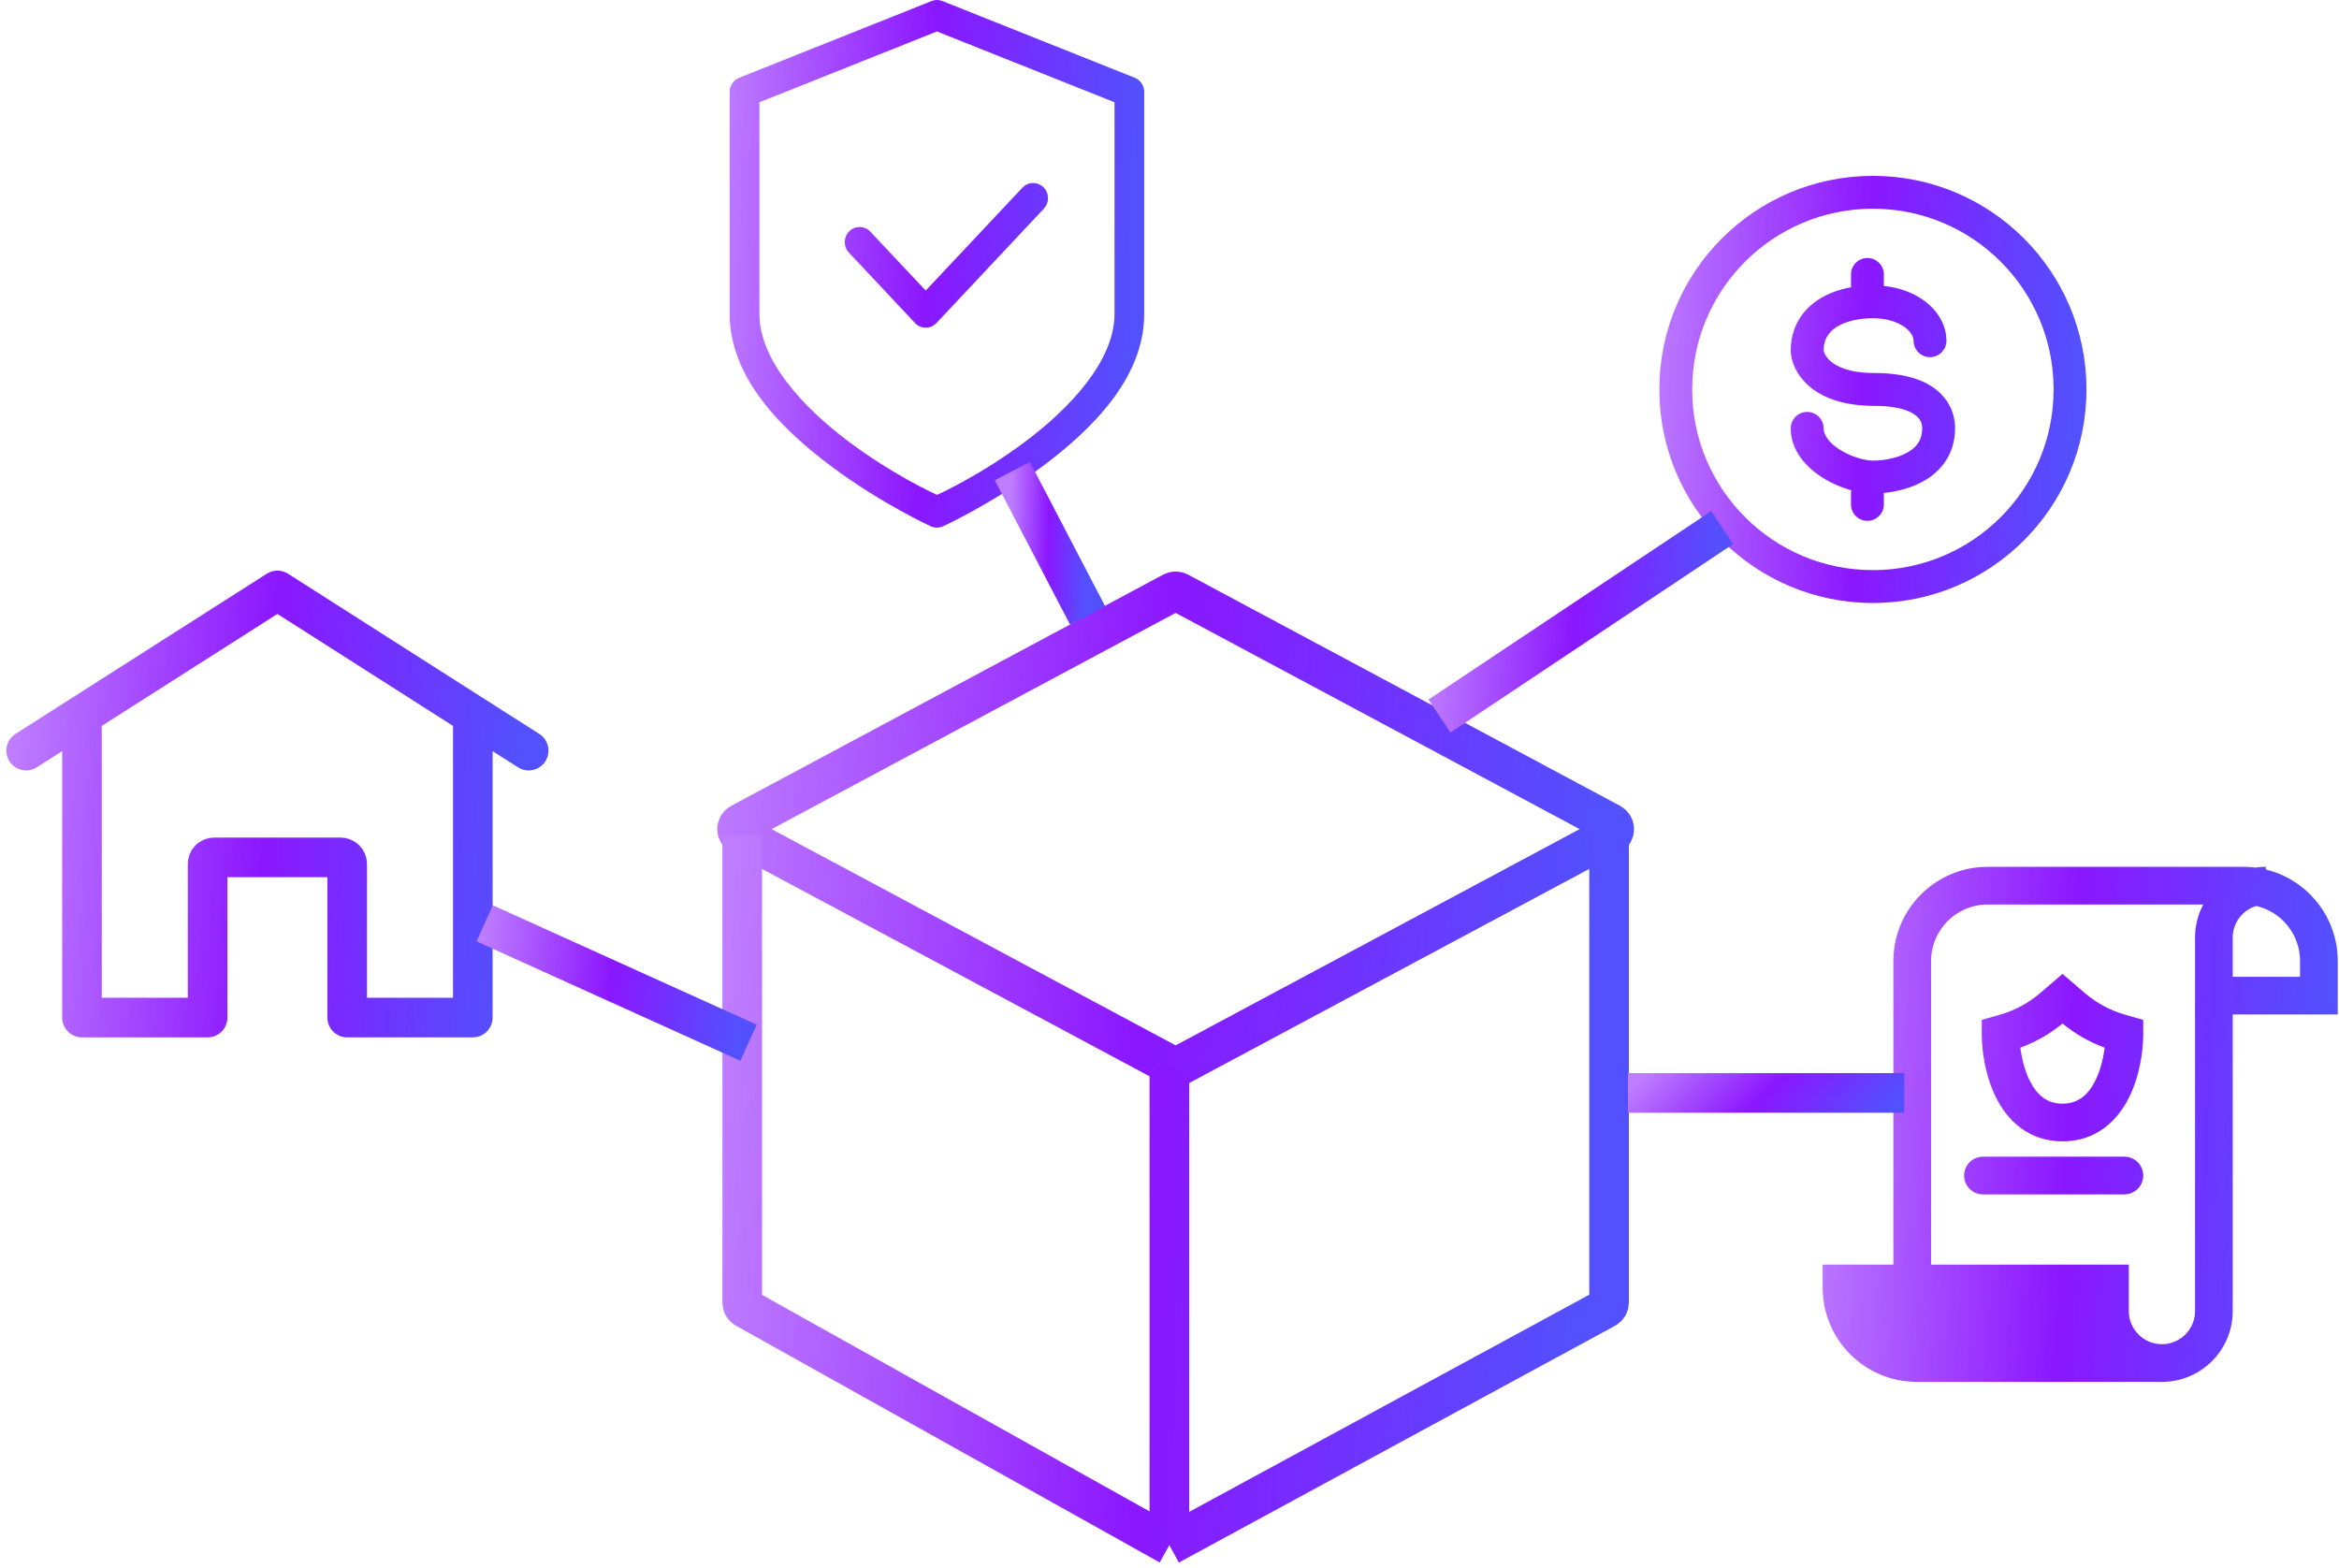 <svg width="179" height="120" viewBox="0 0 179 120" fill="none" xmlns="http://www.w3.org/2000/svg">
<path d="M71.562 0.008C71.468 0.023 71.377 0.046 71.289 0.081L56.562 5.956V5.953C56.127 6.127 55.84 6.557 55.84 7.036V24.046C55.84 28.942 59.878 32.901 63.668 35.727C67.462 38.553 71.236 40.28 71.236 40.28V40.278C71.531 40.414 71.873 40.414 72.171 40.278C72.171 40.278 75.942 38.55 79.736 35.724C83.529 32.898 87.564 28.94 87.564 24.043V7.033L87.567 7.036C87.567 6.557 87.28 6.127 86.845 5.953L72.118 0.078V0.081C71.942 0.011 71.751 -0.015 71.563 0.008L71.562 0.008ZM71.704 2.407L85.291 7.826V24.043C85.291 27.554 81.967 31.184 78.398 33.845C75.062 36.331 72.13 37.675 71.707 37.876C71.283 37.675 68.349 36.331 65.01 33.845C61.441 31.184 58.117 27.554 58.117 24.043V7.826L71.704 2.407ZM79.14 14.007C78.805 13.986 78.478 14.114 78.245 14.364L70.843 22.237L66.603 17.73C66.395 17.506 66.108 17.379 65.806 17.373C65.505 17.364 65.212 17.48 64.996 17.695C64.544 18.14 64.53 18.874 64.968 19.336L70.026 24.72H70.023C70.24 24.95 70.535 25.078 70.845 25.078C71.155 25.078 71.451 24.95 71.667 24.72L79.888 15.97H79.885C80.32 15.508 80.306 14.773 79.854 14.329C79.66 14.14 79.407 14.027 79.14 14.007Z" fill="url(#paint0_linear_3483_7522)"/>
<path d="M6.273 54.722V77.876H15.887V66.123C15.887 65.844 16.113 65.618 16.392 65.618H26.065C26.344 65.618 26.57 65.844 26.57 66.123V77.876H36.184V54.722M2 57.446L21.229 45.188L40.457 57.446" stroke="url(#paint1_linear_3483_7522)" stroke-width="3.031" stroke-linecap="round" stroke-linejoin="round"/>
<path fillRule="evenodd" clipRule="evenodd" d="M172.608 66.397C172.867 66.359 173.132 66.34 173.401 66.34V66.544C176.559 67.311 178.903 70.157 178.903 73.55V77.637H170.867V100.34C170.867 103.332 168.441 105.758 165.448 105.758H146.695C142.713 105.758 139.484 102.53 139.484 98.548V96.785H144.897V73.55C144.897 69.568 148.125 66.34 152.108 66.34H171.692C172.002 66.34 172.308 66.359 172.608 66.397ZM168.611 69.224H152.108C149.718 69.224 147.781 71.161 147.781 73.55V96.785H162.914V100.34C162.914 101.739 164.049 102.874 165.448 102.874C166.848 102.874 167.983 101.739 167.983 100.34V71.758C167.983 70.843 168.21 69.98 168.611 69.224ZM170.867 74.753H176.019V73.55C176.019 71.495 174.585 69.774 172.663 69.333C171.623 69.65 170.867 70.616 170.867 71.758V74.753ZM160.03 100.34C160.03 101.255 160.257 102.118 160.658 102.874H146.695C144.694 102.874 143.01 101.515 142.515 99.669H160.03V100.34ZM150.309 89.966C150.309 89.169 150.955 88.523 151.751 88.523H162.576C163.373 88.523 164.019 89.169 164.019 89.966C164.019 90.762 163.373 91.408 162.576 91.408H151.751C150.955 91.408 150.309 90.762 150.309 89.966ZM159.551 76.002L157.84 74.535L156.129 76.002C155.236 76.768 154.187 77.332 153.056 77.655L151.662 78.053V79.141C151.662 80.418 151.922 82.349 152.764 84.019C153.629 85.736 155.227 87.349 157.84 87.349C160.454 87.349 162.051 85.736 162.917 84.019C163.758 82.349 164.018 80.418 164.018 79.141V78.053L162.625 77.655C161.493 77.332 160.445 76.768 159.551 76.002ZM154.614 80.179C155.785 79.75 156.876 79.126 157.84 78.331C158.805 79.126 159.896 79.75 161.066 80.179C160.964 81.001 160.739 81.932 160.341 82.721C159.786 83.822 159.015 84.465 157.84 84.465C156.665 84.465 155.895 83.822 155.339 82.721C154.942 81.932 154.717 81.001 154.614 80.179Z" fill="url(#paint2_linear_3483_7522)"/>
<path fillRule="evenodd" clipRule="evenodd" d="M129.5 29.803C129.5 22.165 135.692 15.973 143.33 15.973C150.968 15.973 157.159 22.165 157.159 29.803C157.159 37.441 150.968 43.633 143.33 43.633C135.692 43.633 129.5 37.441 129.5 29.803ZM143.33 13.459C134.303 13.459 126.985 20.776 126.985 29.803C126.985 38.83 134.303 46.148 143.33 46.148C152.356 46.148 159.674 38.83 159.674 29.803C159.674 20.776 152.356 13.459 143.33 13.459ZM144.168 21.841C144.168 21.855 144.168 21.869 144.167 21.884C145.378 22.011 146.438 22.413 147.258 23.016C148.252 23.747 148.958 24.834 148.958 26.078C148.958 26.772 148.395 27.335 147.701 27.335C147.007 27.335 146.444 26.772 146.444 26.078C146.444 25.832 146.296 25.429 145.769 25.042C145.254 24.663 144.431 24.355 143.33 24.355C142.158 24.355 141.167 24.617 140.511 25.052C139.907 25.452 139.558 26.005 139.558 26.823C139.558 26.823 139.558 26.823 139.558 26.826L139.558 26.826C139.564 26.861 139.628 27.244 140.088 27.645C140.551 28.048 141.511 28.546 143.428 28.546C146.148 28.546 147.803 29.271 148.735 30.361C149.622 31.399 149.617 32.51 149.616 32.762L149.616 32.783C149.616 34.84 148.456 36.146 147.121 36.869C146.161 37.389 145.083 37.634 144.167 37.724C144.168 37.738 144.168 37.752 144.168 37.766V38.604C144.168 39.298 143.605 39.861 142.911 39.861C142.216 39.861 141.653 39.298 141.653 38.604V37.766C141.653 37.682 141.661 37.6 141.677 37.521C140.92 37.312 140.146 36.977 139.465 36.547C138.295 35.807 137.043 34.544 137.043 32.783C137.043 32.089 137.606 31.526 138.301 31.526C138.995 31.526 139.558 32.089 139.558 32.783C139.558 33.258 139.917 33.858 140.809 34.421C141.673 34.968 142.701 35.251 143.33 35.251C144.103 35.251 145.134 35.086 145.923 34.658C146.651 34.264 147.101 33.706 147.101 32.783L147.101 32.769C147.102 32.648 147.103 32.322 146.824 31.994C146.547 31.671 145.738 31.061 143.428 31.061C141.072 31.061 139.469 30.441 138.436 29.54C137.429 28.662 137.043 27.578 137.043 26.823C137.043 25.09 137.877 23.781 139.122 22.956C139.869 22.461 140.745 22.149 141.661 21.985C141.656 21.937 141.653 21.889 141.653 21.841V21.003C141.653 20.308 142.216 19.745 142.911 19.745C143.605 19.745 144.168 20.308 144.168 21.003V21.841Z" fill="url(#paint3_linear_3483_7522)"/>
<path d="M56.672 63.009L89.732 45.315C89.881 45.235 90.06 45.235 90.209 45.315L123.269 63.009C123.625 63.2 123.625 63.71 123.269 63.9L90.209 81.594C90.06 81.674 89.881 81.674 89.732 81.594L56.672 63.9C56.316 63.71 56.316 63.2 56.672 63.009Z" stroke="url(#paint4_linear_3483_7522)" stroke-width="3.031"/>
<path d="M89.49 118.254L57.06 100.132C56.901 100.042 56.802 99.874 56.802 99.691V63.934M89.49 118.254L122.876 100.13C123.039 100.042 123.14 99.872 123.14 99.686V63.934M89.49 118.254V81.72" stroke="url(#paint5_linear_3483_7522)" stroke-width="3.031"/>
<path d="M131.792 40.379L110.16 54.8" stroke="url(#paint6_linear_3483_7522)" stroke-width="3.031"/>
<path d="M145.733 83.644H124.582" stroke="url(#paint7_linear_3483_7522)" stroke-width="3.031"/>
<path d="M77.472 36.055L83.24 47.111" stroke="url(#paint8_linear_3483_7522)" stroke-width="3.031"/>
<path d="M37.092 70.666L57.282 79.8" stroke="url(#paint9_linear_3483_7522)" stroke-width="3.031"/>
<defs>
<linearGradient id="paint0_linear_3483_7522" x1="55.84" y1="-8.292" x2="87.725" y2="-7.096" gradientUnits="userSpaceOnUse">
<stop stop-color="#BE7DFF"/>
<stop offset="0.505" stop-color="#8B17FF"/>
<stop offset="1" stop-color="#5350FF"/>
</linearGradient>
<linearGradient id="paint1_linear_3483_7522" x1="2" y1="38.475" x2="40.582" y2="40.642" gradientUnits="userSpaceOnUse">
<stop stop-color="#BE7DFF"/>
<stop offset="0.505" stop-color="#8B17FF"/>
<stop offset="1" stop-color="#5350FF"/>
</linearGradient>
<linearGradient id="paint2_linear_3483_7522" x1="139.484" y1="58.245" x2="179.065" y2="60.135" gradientUnits="userSpaceOnUse">
<stop stop-color="#BE7DFF"/>
<stop offset="0.505" stop-color="#8B17FF"/>
<stop offset="1" stop-color="#5350FF"/>
</linearGradient>
<linearGradient id="paint3_linear_3483_7522" x1="126.985" y1="6.746" x2="159.808" y2="8.313" gradientUnits="userSpaceOnUse">
<stop stop-color="#BE7DFF"/>
<stop offset="0.505" stop-color="#8B17FF"/>
<stop offset="1" stop-color="#5350FF"/>
</linearGradient>
<linearGradient id="paint4_linear_3483_7522" x1="55.84" y1="37.685" x2="123.996" y2="43.765" gradientUnits="userSpaceOnUse">
<stop stop-color="#BE7DFF"/>
<stop offset="0.505" stop-color="#8B17FF"/>
<stop offset="1" stop-color="#5350FF"/>
</linearGradient>
<linearGradient id="paint5_linear_3483_7522" x1="56.802" y1="52.779" x2="123.339" y2="56.658" gradientUnits="userSpaceOnUse">
<stop stop-color="#BE7DFF"/>
<stop offset="0.505" stop-color="#8B17FF"/>
<stop offset="1" stop-color="#5350FF"/>
</linearGradient>
<linearGradient id="paint6_linear_3483_7522" x1="110.16" y1="37.417" x2="131.82" y2="38.969" gradientUnits="userSpaceOnUse">
<stop stop-color="#BE7DFF"/>
<stop offset="0.505" stop-color="#8B17FF"/>
<stop offset="1" stop-color="#5350FF"/>
</linearGradient>
<linearGradient id="paint7_linear_3483_7522" x1="124.582" y1="83.439" x2="135.12" y2="94.082" gradientUnits="userSpaceOnUse">
<stop stop-color="#BE7DFF"/>
<stop offset="0.505" stop-color="#8B17FF"/>
<stop offset="1" stop-color="#5350FF"/>
</linearGradient>
<linearGradient id="paint8_linear_3483_7522" x1="77.472" y1="33.784" x2="83.274" y2="33.929" gradientUnits="userSpaceOnUse">
<stop stop-color="#BE7DFF"/>
<stop offset="0.505" stop-color="#8B17FF"/>
<stop offset="1" stop-color="#5350FF"/>
</linearGradient>
<linearGradient id="paint9_linear_3483_7522" x1="37.092" y1="68.79" x2="57.187" y2="70.911" gradientUnits="userSpaceOnUse">
<stop stop-color="#BE7DFF"/>
<stop offset="0.505" stop-color="#8B17FF"/>
<stop offset="1" stop-color="#5350FF"/>
</linearGradient>
</defs>
</svg>
